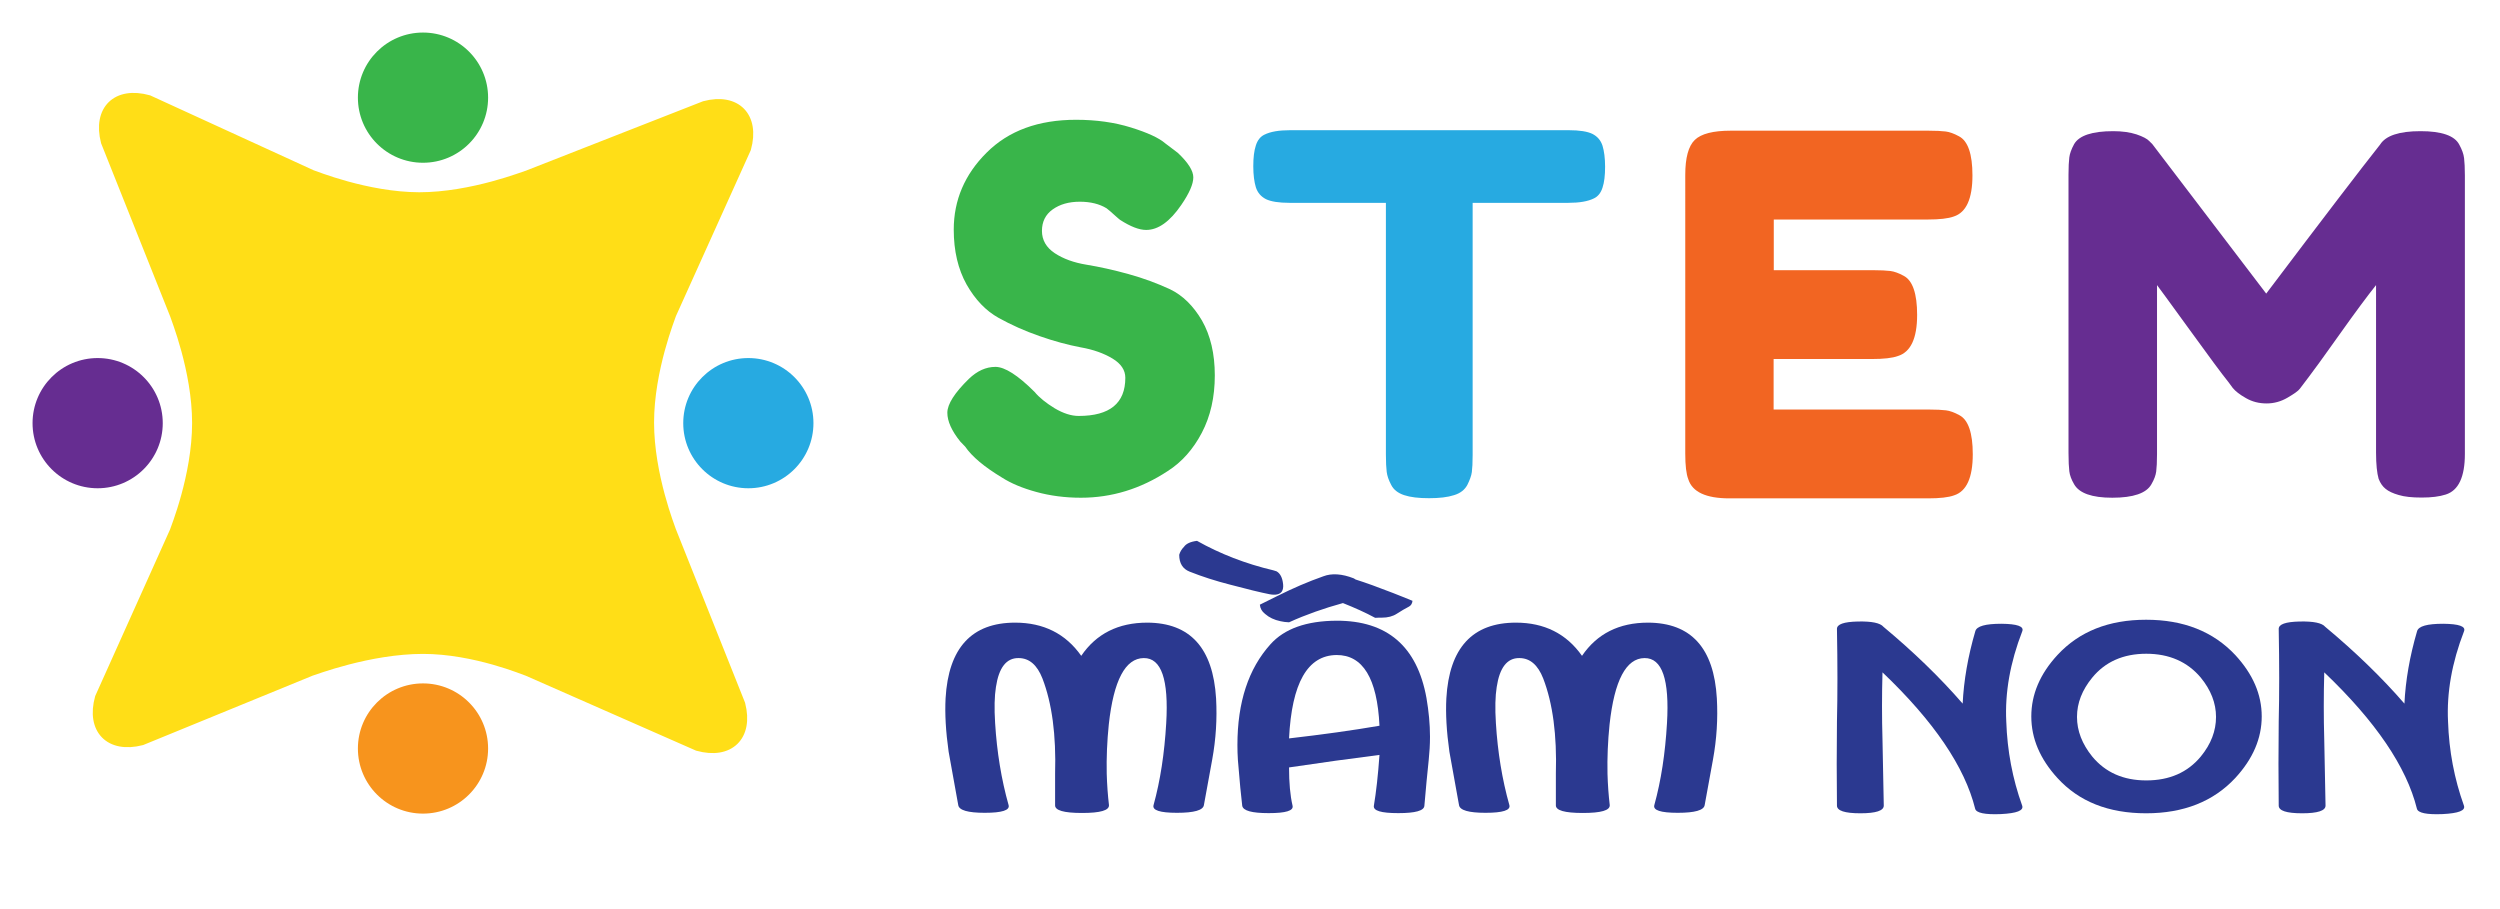 <svg xml:space="preserve" style="enable-background:new 0 0 1559.1 566.9;" viewBox="0 0 1559.1 566.9" y="0px" x="0px" xmlns:xlink="http://www.w3.org/1999/xlink" xmlns="http://www.w3.org/2000/svg" id="Layer_1" version="1.1">
<style type="text/css">
	.st0{fill:#FFDE17;stroke:#FFDE17;stroke-width:6;}
	.st1{fill:#39B54A;}
	.st2{fill:#662D91;}
	.st3{fill:#27AAE1;}
	.st4{fill:#F7941D;}
	.st5{fill:#F26522;}
	.st6{fill:#2B3990;}
</style>
<path d="M465.4,92.6l-46.6,103.3c-0.4,1.5-13.9,34.6-13.9,67.6s13.4,66.1,13.8,67.6l43.1,108.1
	c5.1,19.9-6.9,31.6-26.7,26.1l-105.9-46.6c-1.5-0.4-33.1-13.9-65.4-13.9c-33.8,0-68.4,13.4-70,13.8L88.3,461.8
	c-19.9,5.1-31.6-6.9-26.1-26.7l46.6-103.7c0.4-1.5,14-34.5,14-67.6c0-33-13.5-66-13.9-67.6L65.9,88.4c-5.1-19.9,6.9-31.6,26.7-26.1
	l101.7,46.6c1.5,0.4,34.2,13.9,67.1,14c33.2,0,66.5-13.5,68-13.8l110-43.1C459.1,60.8,470.9,72.8,465.4,92.6z" class="st0"></path>
<circle r="40.6" cy="60.9" cx="263.8" class="st1"></circle>
<circle r="40.6" cy="263.9" cx="60.9" class="st2"></circle>
<circle r="40.6" cy="263.9" cx="466.7" class="st3"></circle>
<circle r="40.6" cy="466.8" cx="263.8" class="st4"></circle>
<g>
	<path d="M1106.5,255.4h96.3c4.8,0,8.4,0.2,10.8,0.5c2.4,0.3,5.2,1.3,8.3,3c5.6,2.9,8.4,11.1,8.4,24.4
		c0,14.6-3.9,23.1-11.6,25.6c-3.5,1.3-9,1.9-16.3,1.9h-123.9c-14.6,0-23.1-4-25.6-11.9c-1.3-3.3-1.9-8.7-1.9-16V109
		c0-10.6,2-17.9,5.9-21.7c4-3.9,11.5-5.8,22.5-5.8h123.2c4.8,0,8.4,0.2,10.8,0.5c2.4,0.3,5.2,1.3,8.3,3c5.6,2.9,8.4,11.1,8.4,24.4
		c0,14.6-3.9,23.1-11.6,25.6c-3.5,1.3-9,1.9-16.3,1.9h-96v31.6h61.9c4.8,0,8.4,0.2,10.8,0.5c2.4,0.3,5.2,1.3,8.3,3
		c5.6,2.9,8.4,11.1,8.4,24.4c0,14.6-4,23.1-11.9,25.6c-3.5,1.3-9,1.9-16.3,1.9h-61.3V255.4z" class="st5"></path>
</g>
<g>
	<path d="M598.9,275.4c-5.4-6.7-8.1-12.7-8.1-18c0-5.3,4.5-12.4,13.4-21.1c5.2-5,10.7-7.5,16.6-7.5
		c5.8,0,14,5.2,24.4,15.6c2.9,3.5,7.1,6.9,12.5,10.2c5.4,3.2,10.4,4.8,15,4.8c19.4,0,29.1-7.9,29.1-23.8c0-4.8-2.7-8.8-8-12
		c-5.3-3.2-11.9-5.6-19.9-7c-7.9-1.5-16.5-3.8-25.6-7c-9.2-3.2-17.7-7-25.6-11.4c-7.9-4.4-14.5-11.3-19.9-20.8
		c-5.3-9.5-8-20.9-8-34.2c0-18.3,6.8-34.4,20.5-48c13.7-13.7,32.3-20.5,55.8-20.5c12.5,0,23.9,1.6,34.2,4.8
		c10.3,3.2,17.5,6.5,21.4,9.9l7.8,5.9c6.5,6.1,9.7,11.2,9.7,15.3c0,4.2-2.5,9.9-7.5,17.2c-7.1,10.4-14.4,15.6-21.9,15.6
		c-4.4,0-9.8-2.1-16.3-6.3c-0.6-0.4-1.8-1.5-3.6-3.1c-1.8-1.7-3.4-3-4.8-4.1c-4.4-2.7-10-4.1-16.7-4.1c-6.8,0-12.4,1.6-16.9,4.8
		c-4.5,3.2-6.7,7.7-6.7,13.4c0,5.7,2.7,10.4,8,13.9c5.3,3.5,11.9,5.9,19.9,7.2c7.9,1.3,16.6,3.2,26,5.8c9.4,2.6,18,5.8,26,9.5
		c7.9,3.8,14.5,10.3,19.9,19.5c5.3,9.3,8,20.7,8,34.2c0,13.6-2.7,25.5-8.1,35.8c-5.4,10.3-12.5,18.3-21.3,23.9
		c-16.9,11.1-34.9,16.6-54.1,16.6c-9.8,0-19.1-1.2-27.8-3.6c-8.8-2.4-15.8-5.4-21.3-8.9c-11.1-6.7-18.8-13.1-23.1-19.4L598.9,275.4z" class="st1"></path>
</g>
<g>
	<path d="M804.5,81.2h173.9c6.7,0,11.6,0.8,14.7,2.3c3.1,1.6,5.2,4,6.3,7.4c1,3.3,1.6,7.7,1.6,13.1
		c0,5.4-0.5,9.7-1.6,13c-1,3.2-2.8,5.5-5.3,6.7c-3.8,1.9-9.1,2.8-16,2.8h-59.7v157.3c0,4.8-0.2,8.3-0.5,10.6c-0.3,2.3-1.3,5-2.8,8
		c-1.6,3-4.3,5.2-8.3,6.4c-4,1.3-9.2,1.9-15.6,1.9c-6.5,0-11.6-0.6-15.5-1.9c-3.9-1.3-6.6-3.4-8.1-6.4c-1.6-3-2.5-5.7-2.8-8.1
		c-0.3-2.4-0.5-6-0.5-10.8v-157h-60.1c-6.7,0-11.6-0.8-14.7-2.3c-3.1-1.6-5.2-4-6.3-7.4c-1-3.3-1.6-7.7-1.6-13.1
		c0-5.4,0.5-9.7,1.6-13c1-3.2,2.8-5.5,5.3-6.7C792.3,82.1,797.6,81.2,804.5,81.2z" class="st3"></path>
</g>
<g>
	<path d="M1533.7,90.2c1.7,3.1,2.7,5.9,3,8.4c0.3,2.5,0.5,6.2,0.5,10.9v173.6c0,14.4-4,22.8-11.9,25.3
		c-4,1.3-9,1.9-15,1.9c-6.1,0-10.8-0.5-14.4-1.6c-3.5-1-6.3-2.3-8.1-3.8c-1.9-1.5-3.3-3.5-4.4-6.3c-1-3.5-1.6-9-1.6-16.3V177.8
		c-5.2,6.5-12.8,16.7-22.8,30.8s-16.4,22.9-19.1,26.4c-2.7,3.5-4.6,6-5.6,7.4c-1,1.4-3.6,3.2-7.7,5.6c-4.1,2.4-8.4,3.6-13.1,3.6
		c-4.7,0-9-1.1-12.8-3.3c-3.9-2.2-6.6-4.3-8.3-6.4l-2.5-3.4c-4.2-5.2-12.4-16.3-24.7-33.3c-12.3-17-19-26.1-20-27.4v105.4
		c0,4.8-0.2,8.4-0.5,10.8c-0.3,2.4-1.3,5.1-3,8c-3.1,5.6-11.3,8.4-24.4,8.4c-12.7,0-20.6-2.8-23.8-8.4c-1.7-2.9-2.7-5.6-3-8.1
		c-0.3-2.5-0.5-6.3-0.5-11.3V109c0-4.8,0.2-8.4,0.5-10.8c0.3-2.4,1.3-5.2,3-8.3c3.1-5.4,11.3-8.1,24.4-8.1c5.6,0,10.5,0.7,14.5,2
		c4.1,1.4,6.7,2.8,8,4.2l1.9,1.9l71,93.2c35.4-46.9,59.1-77.9,71-92.9c3.5-5.6,11.9-8.4,25.2-8.4
		C1522.7,81.8,1530.8,84.6,1533.7,90.2z" class="st2"></path>
</g>
<g>
	<path d="M758.4,435.6c0.7,12.7-0.1,25.3-2.4,38l-5.2,28.5c-0.5,3.2-6.1,4.8-16.8,4.8c-10.7,0-15.5-1.6-14.6-4.8
		c4.2-15.2,6.8-32.2,7.9-51.1c1.6-27.2-3-40.7-14-40.6c-11.5,0.1-18.8,13.9-21.8,41.3c-1.1,10.6-1.5,20.9-1.3,30.8
		c0.2,7.1,0.7,13.6,1.4,19.6c0.2,3.3-5.4,4.9-16.8,4.9s-17-1.6-16.8-4.9c0-2,0-8.5,0-19.6c0.7-24.1-1.9-43.8-7.9-59.4
		c-3.3-8.4-8.2-12.7-14.9-12.7c-7.6-0.1-12.3,6-14.1,18.1c-0.9,5.6-1.1,13.1-0.5,22.5c1.1,18,3.9,35.1,8.4,51.1
		c0.9,3.2-4.1,4.8-14.9,4.8c-10.5,0-16-1.6-16.5-4.8c-2-11-4-22.1-6-33.3c-1.8-12.7-2.4-23.8-1.9-33.3c1.8-31.5,16.3-47.2,43.4-47.2
		c17.7,0,31.5,6.9,41.2,20.7c9.4-13.8,23.1-20.7,41.2-20.7C742.2,388.4,756.5,404.1,758.4,435.6z" class="st6"></path>
	<path d="M794.2,355.7c0.7,0.2,1.4,0.4,1.9,0.6c2.3,1.3,3.7,4,4.1,8.1c0.2,1.9-0.1,3.4-0.8,4.5
		c-1.3,1.8-3.8,2.4-7.6,1.7c-5.6-1.1-13.8-3.1-24.7-6c-9-2.3-17.4-5-25.2-8.1c-4.3-1.7-6.5-5.2-6.5-10.5c0.5-1.8,1.5-3.5,3-5
		c1.3-1.9,4-3.2,8.1-3.7C760.9,345.4,776.8,351.6,794.2,355.7z M891,474c-0.9,8.4-1.8,18-2.7,28.5c-0.2,3.1-5.6,4.6-16.3,4.6
		c-10.7,0-15.7-1.5-15.2-4.6c1.4-8.4,2.6-18.9,3.5-31.7c-17.5,2.2-36.3,4.8-56.4,7.8c0,9.5,0.7,17.5,2.2,23.9
		c0.7,3.1-4.2,4.6-14.9,4.6c-10.5,0-16-1.5-16.5-4.6c-0.7-5.5-1.6-15-2.7-28.5c-0.2-3.1-0.3-6.2-0.3-9.4c0-26.7,6.9-47.6,20.6-62.8
		c8.7-9.7,22.4-14.6,41.2-14.7c31.6-0.1,50.3,16,56.1,48.2c1.4,8.2,2.2,16.2,2.2,24.2C891.8,464.4,891.5,469.2,891,474z
		 M857.6,385.3c-6.1-3.3-12.8-6.3-20.1-9.2c-11.9,3.3-23.1,7.2-33.6,12c-2-0.1-3.8-0.3-5.4-0.7c-3.8-0.8-7-2.3-9.5-4.5
		c-2-1.5-3.1-3.5-3.3-5.8c3.3-1.6,7-3.5,11.1-5.5c9.6-4.8,19.1-8.9,28.5-12.2c5.2-2,11.6-1.6,19,1.3c0.4,0.3,0.7,0.5,1.1,0.7
		c6.3,2,14.1,4.8,23.3,8.4c4.2,1.6,8.2,3.3,12.2,4.9c-0.2,1.7-0.9,2.9-2.2,3.6c-2.4,1.2-4.8,2.7-7.5,4.4c-2.6,1.7-5.7,2.5-9.4,2.5
		C860.5,385.2,859,385.2,857.6,385.3z M860.3,452.6c-1.4-29.6-10.4-44.2-26.8-44.1c-18.1,0.2-27.9,17.5-29.6,52
		C824.7,458.1,843.5,455.5,860.3,452.6z" class="st6"></path>
	<path d="M1070.7,435.6c0.7,12.7-0.1,25.3-2.4,38l-5.2,28.5c-0.5,3.2-6.1,4.8-16.8,4.8c-10.7,0-15.5-1.6-14.6-4.8
		c4.2-15.2,6.8-32.2,7.9-51.1c1.6-27.2-3-40.7-14-40.6c-11.5,0.1-18.8,13.9-21.8,41.3c-1.1,10.6-1.5,20.9-1.3,30.8
		c0.2,7.1,0.7,13.6,1.4,19.6c0.2,3.3-5.4,4.9-16.8,4.9s-17-1.6-16.8-4.9c0-2,0-8.5,0-19.6c0.7-24.1-1.9-43.8-7.9-59.4
		c-3.3-8.4-8.2-12.7-14.9-12.7c-7.6-0.1-12.3,6-14.1,18.1c-0.9,5.6-1.1,13.1-0.5,22.5c1.1,18,3.9,35.1,8.4,51.1
		c0.9,3.2-4.1,4.8-14.9,4.8c-10.5,0-16-1.6-16.5-4.8c-2-11-4-22.1-6-33.3c-1.8-12.7-2.4-23.8-1.9-33.3c1.8-31.5,16.3-47.2,43.4-47.2
		c17.7,0,31.5,6.9,41.2,20.7c9.4-13.8,23.1-20.7,41.2-20.7C1054.6,388.4,1068.9,404.1,1070.7,435.6z" class="st6"></path>
	<path d="M1261.1,502.4c1.1,3.1-3.3,4.8-13.3,5.3c-9.9,0.4-15.3-0.7-16-3.3c-6.5-26.2-25.8-54.6-57.8-85.1
		c-0.4,14.1-0.4,28.2,0,42.1l0.8,41c0,3.2-4.9,4.8-14.6,4.8c-9.8,0-14.6-1.6-14.6-4.8c-0.2-17.2-0.2-34.6,0-52.3
		c0.4-16.8,0.4-36.1,0-57.9c0-2.9,4.3-4.4,13-4.6c8.7-0.2,14,0.9,16,3.3c18.6,15.5,35.1,31.4,49.4,47.9c0.7-14.4,3.3-29.5,7.9-45.2
		c0.9-3.1,6.3-4.6,16.3-4.6c9.8,0.1,14.1,1.6,13,4.6c-7.6,19.6-10.9,38.4-10,56.4C1251.8,468.2,1255.1,485.7,1261.1,502.4z" class="st6"></path>
	<path d="M1410.5,446.8c0,13.7-5.5,26.5-16.5,38.4c-13.7,14.7-32.3,22-55.6,22c-23.5,0-41.9-7.3-55.3-22
		c-10.8-11.8-16.3-24.6-16.3-38.4c0-13.7,5.4-26.5,16.3-38.3c13.6-14.7,32-22,55.3-22c23.3,0,41.8,7.3,55.6,22
		C1405,420.4,1410.5,433.1,1410.5,446.8z M1382,447.1c0-8.6-3.2-16.8-9.5-24.5c-8.3-9.9-19.7-14.9-34-14.9c-14.3,0-25.6,5-33.7,14.9
		c-6.3,7.7-9.5,15.8-9.5,24.5c0,8.7,3.2,16.9,9.5,24.7c8.2,9.9,19.4,14.9,33.7,14.9c14.5,0,25.8-5,34-14.9
		C1378.9,464,1382,455.8,1382,447.1z" class="st6"></path>
	<path d="M1536.6,502.4c1.1,3.1-3.3,4.8-13.3,5.3c-9.9,0.4-15.3-0.7-16-3.3c-6.5-26.2-25.8-54.6-57.8-85.1
		c-0.4,14.1-0.4,28.2,0,42.1l0.8,41c0,3.2-4.9,4.8-14.6,4.8c-9.8,0-14.6-1.6-14.6-4.8c-0.2-17.2-0.2-34.6,0-52.3
		c0.4-16.8,0.4-36.1,0-57.9c0-2.9,4.3-4.4,13-4.6c8.7-0.2,14,0.9,16,3.3c18.6,15.5,35.1,31.4,49.4,47.9c0.7-14.4,3.3-29.5,7.9-45.2
		c0.9-3.1,6.3-4.6,16.3-4.6c9.8,0.1,14.1,1.6,13,4.6c-7.6,19.6-10.9,38.4-10,56.4C1527.3,468.2,1530.6,485.7,1536.6,502.4z" class="st6"></path>
</g>
</svg>
